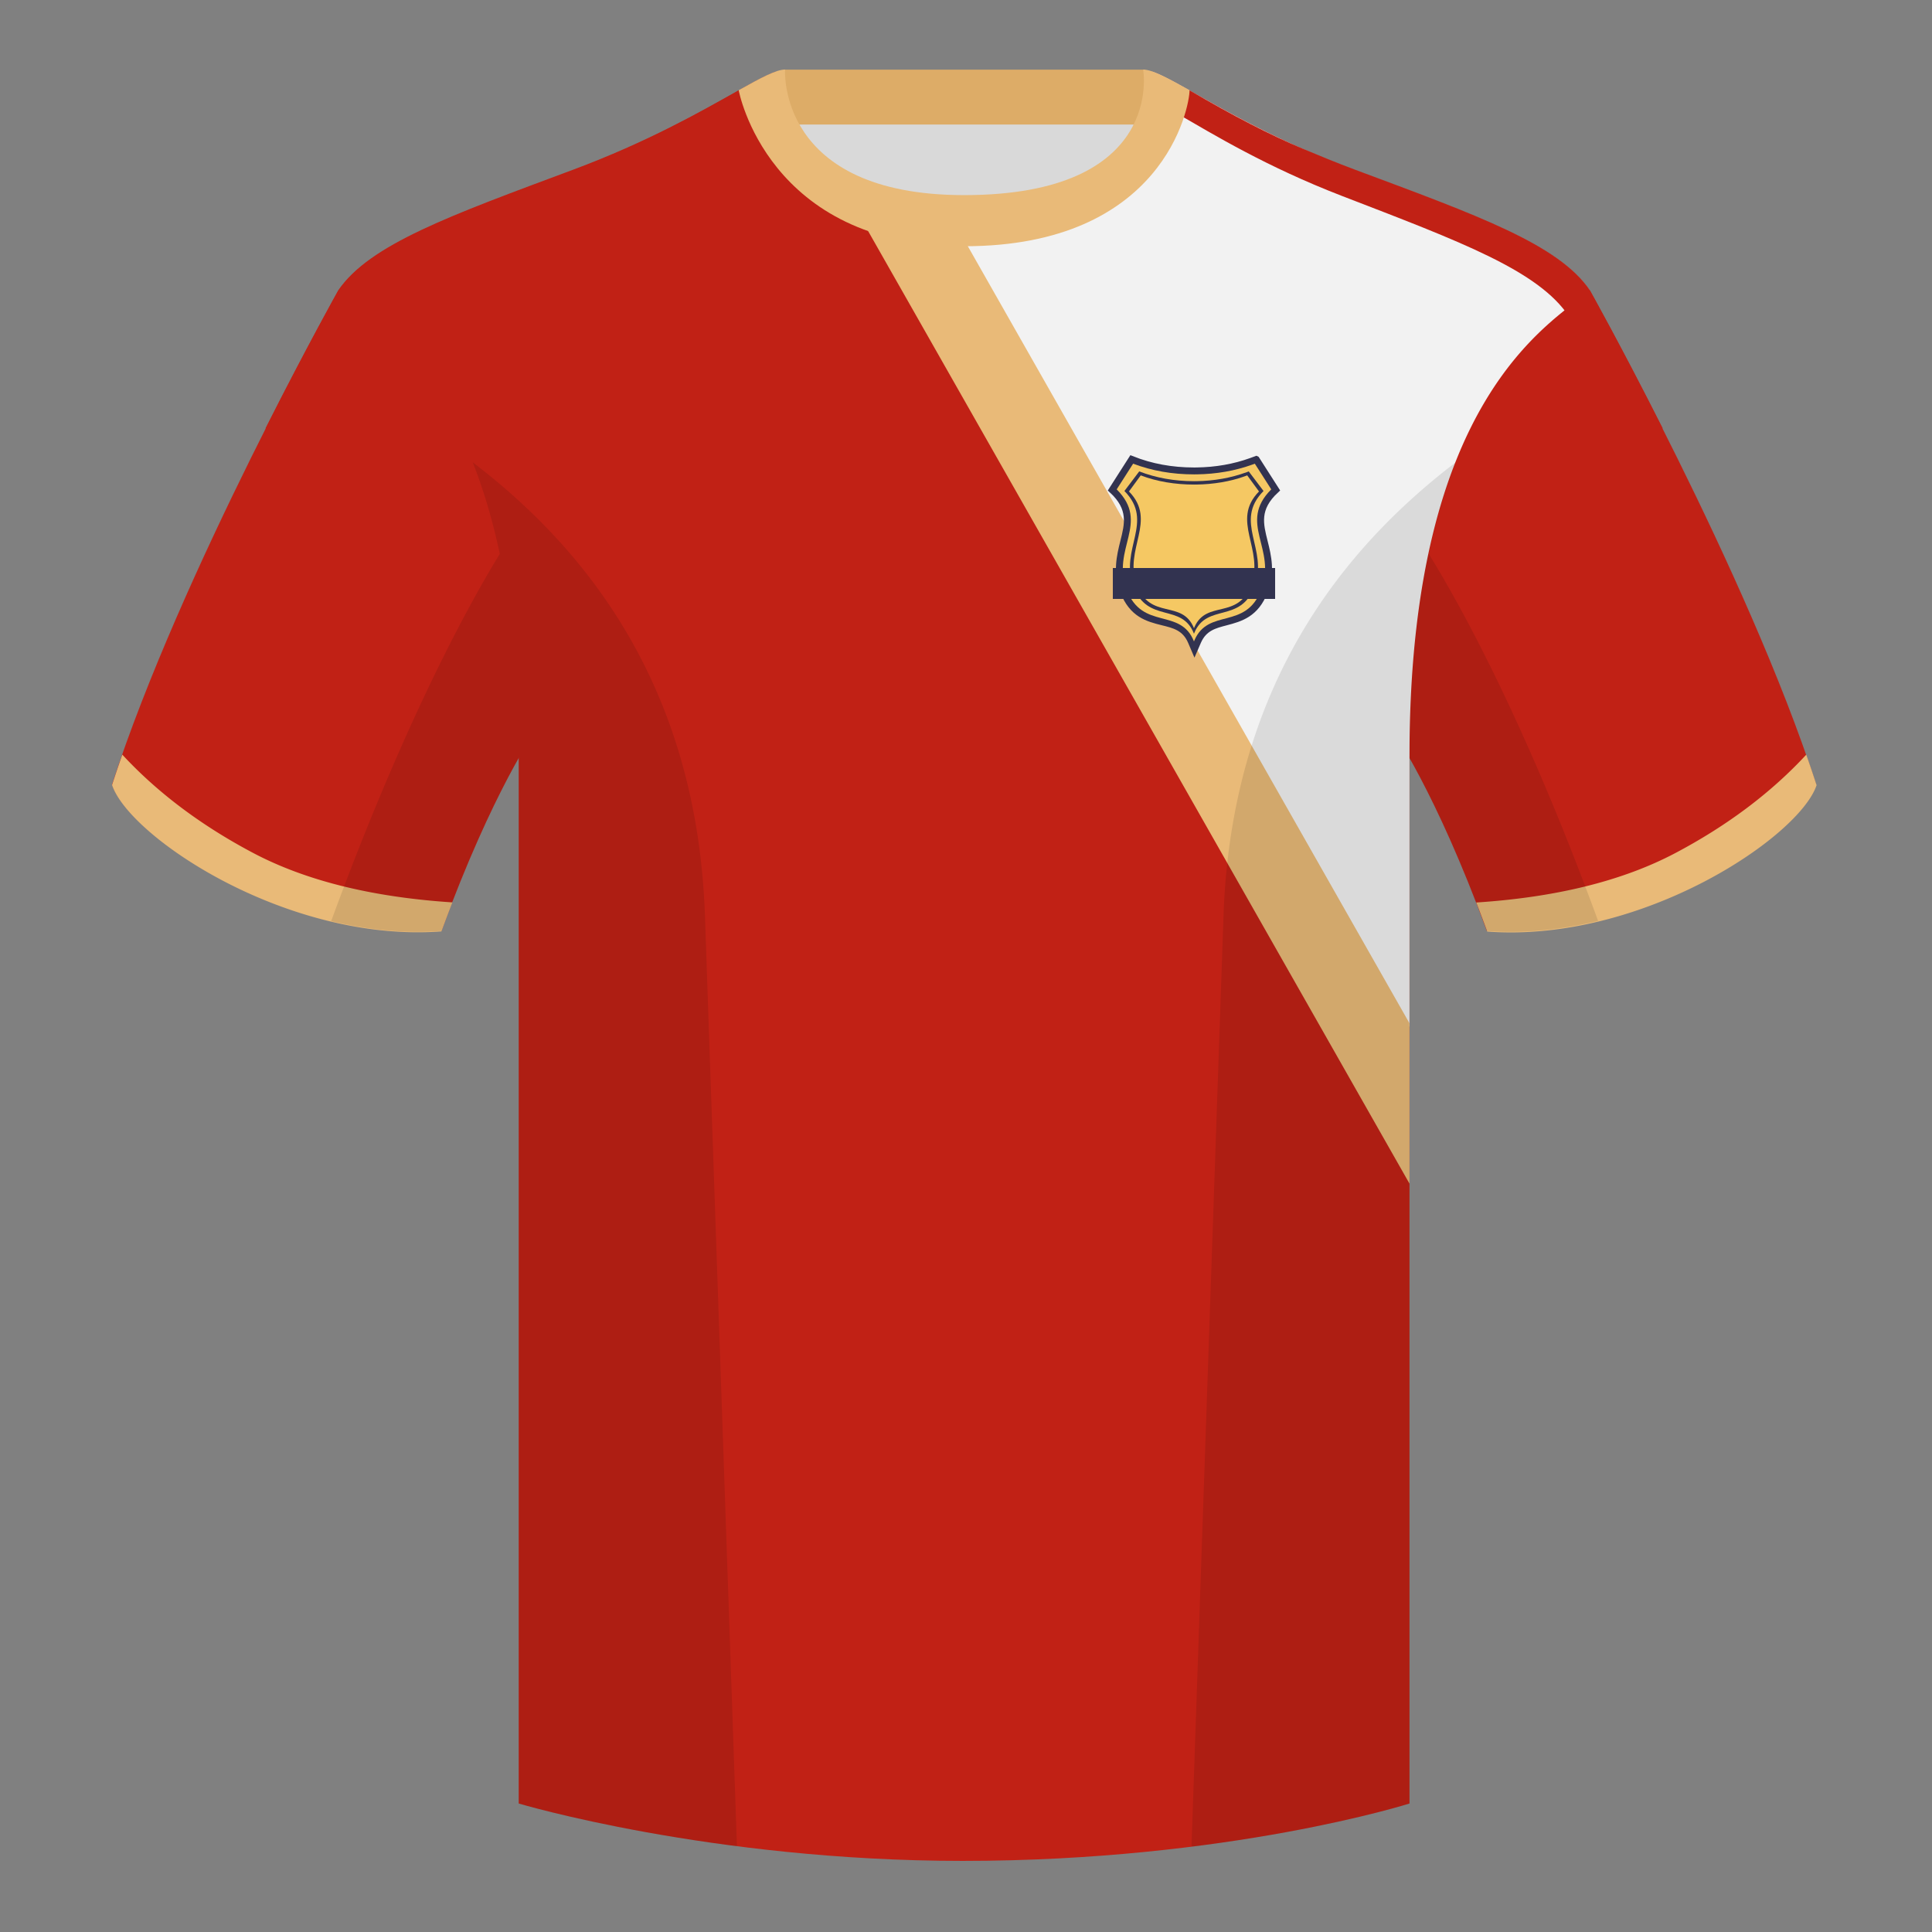 <?xml version="1.0" encoding="UTF-8"?><svg width="500" height="500" viewBox="0 0 500 500" xmlns="http://www.w3.org/2000/svg"><rect x="0" y="0" width="500" height="500" fill="#808080" stroke="none"/><g fill="none" fill-rule="evenodd"><path d="M0 0h500v500H0z"/><path fill="#D9D9D9" d="M203.003 109.223h93.643V21.928h-93.643z"/><path fill="#DDAC67" d="M202.864 32.228h93.459v-14.2h-93.459z"/><path d="M87.547 75.258s-40.763 72.8-58.547 127.77c4.445 13.375 45.208 40.86 85.232 37.885 13.34-36.4 24.46-52 24.46-52s2.963-95.085-51.144-113.655m323.925 0s40.763 72.8 58.547 127.77c-4.445 13.375-45.208 40.86-85.232 37.885-13.34-36.4-24.46-52-24.46-52s-2.963-95.085 51.144-113.655" fill="#C12115"/><path d="M249.511 57.703c-50.082 0-47.798-39.469-48.743-39.14-7.516 2.619-24.133 14.937-52.438 25.495-31.873 11.885-52.626 19.315-60.782 31.2 11.115 8.915 46.694 28.97 46.694 120.345v271.14s49.658 14.855 114.885 14.855c68.929 0 115.648-14.855 115.648-14.855v-271.14c0-91.375 35.58-111.43 46.699-120.345-8.157-11.885-28.91-19.315-60.782-31.2-28.36-10.577-44.982-22.919-52.478-25.511-.927-.318 4.177 39.156-48.703 39.156z" fill="#C12115"/><path d="M298.214 18.545l.461.169c7.627 2.887 23.888 14.733 51.17 25.026l10.96 4.09c26.174 9.801 43.411 16.85 50.67 27.428-11.009 8.826-45.99 28.57-46.689 117.625l-.011 2.72-.001 70.18-118.287-208.13a89.343 89.343 0 001.537.038l1.487.012c52.88 0 47.776-39.474 48.703-39.157z" fill="#F2F2F2"/><path d="M191.174 23.372l4.035 5.542c-8.825 5.018-22.94 13.868-43.493 21.8-30.81 11.885-50.865 19.315-58.747 31.2 0 0-7.812 14.495-17.944 35.245l-6.307-6.323c10.639-21.092 18.83-35.719 18.83-35.719l.002.001c8.155-11.887 28.908-19.317 60.781-31.202 19.298-7.198 33.161-15.103 42.413-20.302l.43-.242zm113.717 6.157c1.967-3.719 2.705-6.247 2.964-6.157 11.249 6.592 20.964 11.608 29.145 15.047 4.24 1.782 8.845 3.69 13.691 5.497 31.873 11.885 52.626 19.315 60.78 31.202l.002-.001s8.19 14.627 18.83 35.719l-6.307 6.323c-10.132-20.75-17.944-35.245-17.944-35.245-7.882-11.885-27.937-19.315-58.747-31.2-19.67-7.591-33.444-16.024-42.327-21.133l-.087-.052z" fill="#C12115"/><path d="M222.525 52.372c6.178 2.994 14.166 5.019 24.508 5.297l117.742 207.163v41.489l-142.25-250.294v-3.655zM467.461 195.302c.936 2.667 1.827 5.303 2.667 7.9-4.445 13.375-45.208 40.86-85.232 37.885a426.405 426.405 0 00-2.835-7.52c20.795-1.358 37.993-5.637 51.594-12.837 13.428-7.109 24.697-15.585 33.806-25.428zm-435.807 0c9.103 9.828 20.361 18.291 33.772 25.392 13.611 7.206 30.824 11.486 51.639 12.84a426.42 426.42 0 00-2.834 7.517c-40.025 2.975-80.787-24.51-85.232-37.885.836-2.585 1.723-5.209 2.655-7.864z" fill="#E9BA78"/><path d="M307.852 23.345c-5.772-3.24-9.728-5.345-12.008-5.345 0 0 5.882 32.495-46.335 32.495-48.52 0-46.335-32.495-46.335-32.495-2.28 0-6.236 2.105-12.003 5.345 0 0 7.368 40.38 58.403 40.38 51.478 0 58.278-35.895 58.278-40.38z" fill="#E9BA78"/><path d="M413.584 238.323c-9.288 2.238-19.065 3.316-28.798 2.593-8.198-22.369-15.557-36.883-20.013-44.748v270.577s-21.102 6.71-55.866 11.11c-.182-.02-.363-.04-.544-.06 1.881-54.795 5.722-166.47 8.276-240.705 2.055-59.755 31.085-95.29 60.099-117.44-2.675 6.781-5.071 14.606-6.999 23.667 7.354 11.851 24.436 42.069 43.831 94.964.005.014.01.028.014.041zM190.717 477.795c-34.248-4.401-56.476-11.051-56.476-11.051V196.172c-4.456 7.867-11.814 22.379-20.01 44.743-9.633.716-19.309-.332-28.511-2.524a1.113 1.113 0 01.02-.097c19.377-52.847 36.305-83.066 43.61-94.944-1.929-9.075-4.328-16.912-7.006-23.701 29.014 22.15 58.044 57.685 60.099 117.44 2.554 74.235 6.396 185.91 8.276 240.705h-.002z" fill-opacity=".1" fill="#000"/><path d="M325.113 118.914l-1.286.475c-4.405 1.586-9.12 2.413-14.139 2.482l-.694.005c-5.758 0-11.128-.989-16.1-2.972l-5.041 7.883c5.198 4.806 4.087 8.917 2.965 13.409-.952 3.81-1.93 7.881-.057 12.758 2.302 5.995 6.279 7.039 10.135 7.998 2.935.73 5.827 1.365 7.418 5.079l.816 1.905.824-1.902c1.577-3.643 4.416-4.309 7.298-5.067 3.796-.999 7.712-2.083 9.989-8.012 1.873-4.878.895-8.949-.057-12.758-1.122-4.492-2.233-8.603 2.965-13.409l-5.034-7.872z" stroke="#323350" stroke-width="1.786" fill="#323350"/><path d="M291.594 152.633c-4.082-10.631 6.155-17.254-2.594-25.984L293.252 120c4.88 1.845 10.13 2.768 15.748 2.768l.7-.005c5.122-.07 9.934-.916 14.435-2.537l.612-.226L329 126.649c-8.748 8.73 1.488 15.353-2.594 25.984-4.032 10.5-13.637 4.647-17.273 13.045L309 166c-3.528-8.869-13.324-2.735-17.406-13.367z" fill="#F5C863"/><path d="M293.334 151.796c-3.674-9.707 5.539-16.754-2.334-24.725L294.827 122c4.392 1.685 9.117 2.527 14.173 2.527l.63-.004c4.61-.064 8.94-.837 12.992-2.317l.551-.206 3.827 5.071c-7.873 7.971 1.339 15.018-2.334 24.725-3.628 9.587-12.273 4.242-15.545 11.911L309 164c-3.175-8.098-11.992-2.497-15.666-12.204z" fill="#323350"/><path d="M294.205 151.377c-3.47-9.245 5.406-16.599-2.03-24.19l3.048-4.16c4.148 1.605 9.002 2.38 13.777 2.38l.652-.005c4.335-.064 8.706-.767 12.527-2.151l.599-.224 3.048 4.16c-7.436 7.591 1.44 14.945-2.03 24.19-3.418 9.107-11.484 3.786-14.655 10.87l-.141.331c-3.066-7.579-11.326-1.956-14.795-11.2z" fill="#F5C863"/><path fill="#323350" d="M288 147h42v8h-42z"/></g></svg>